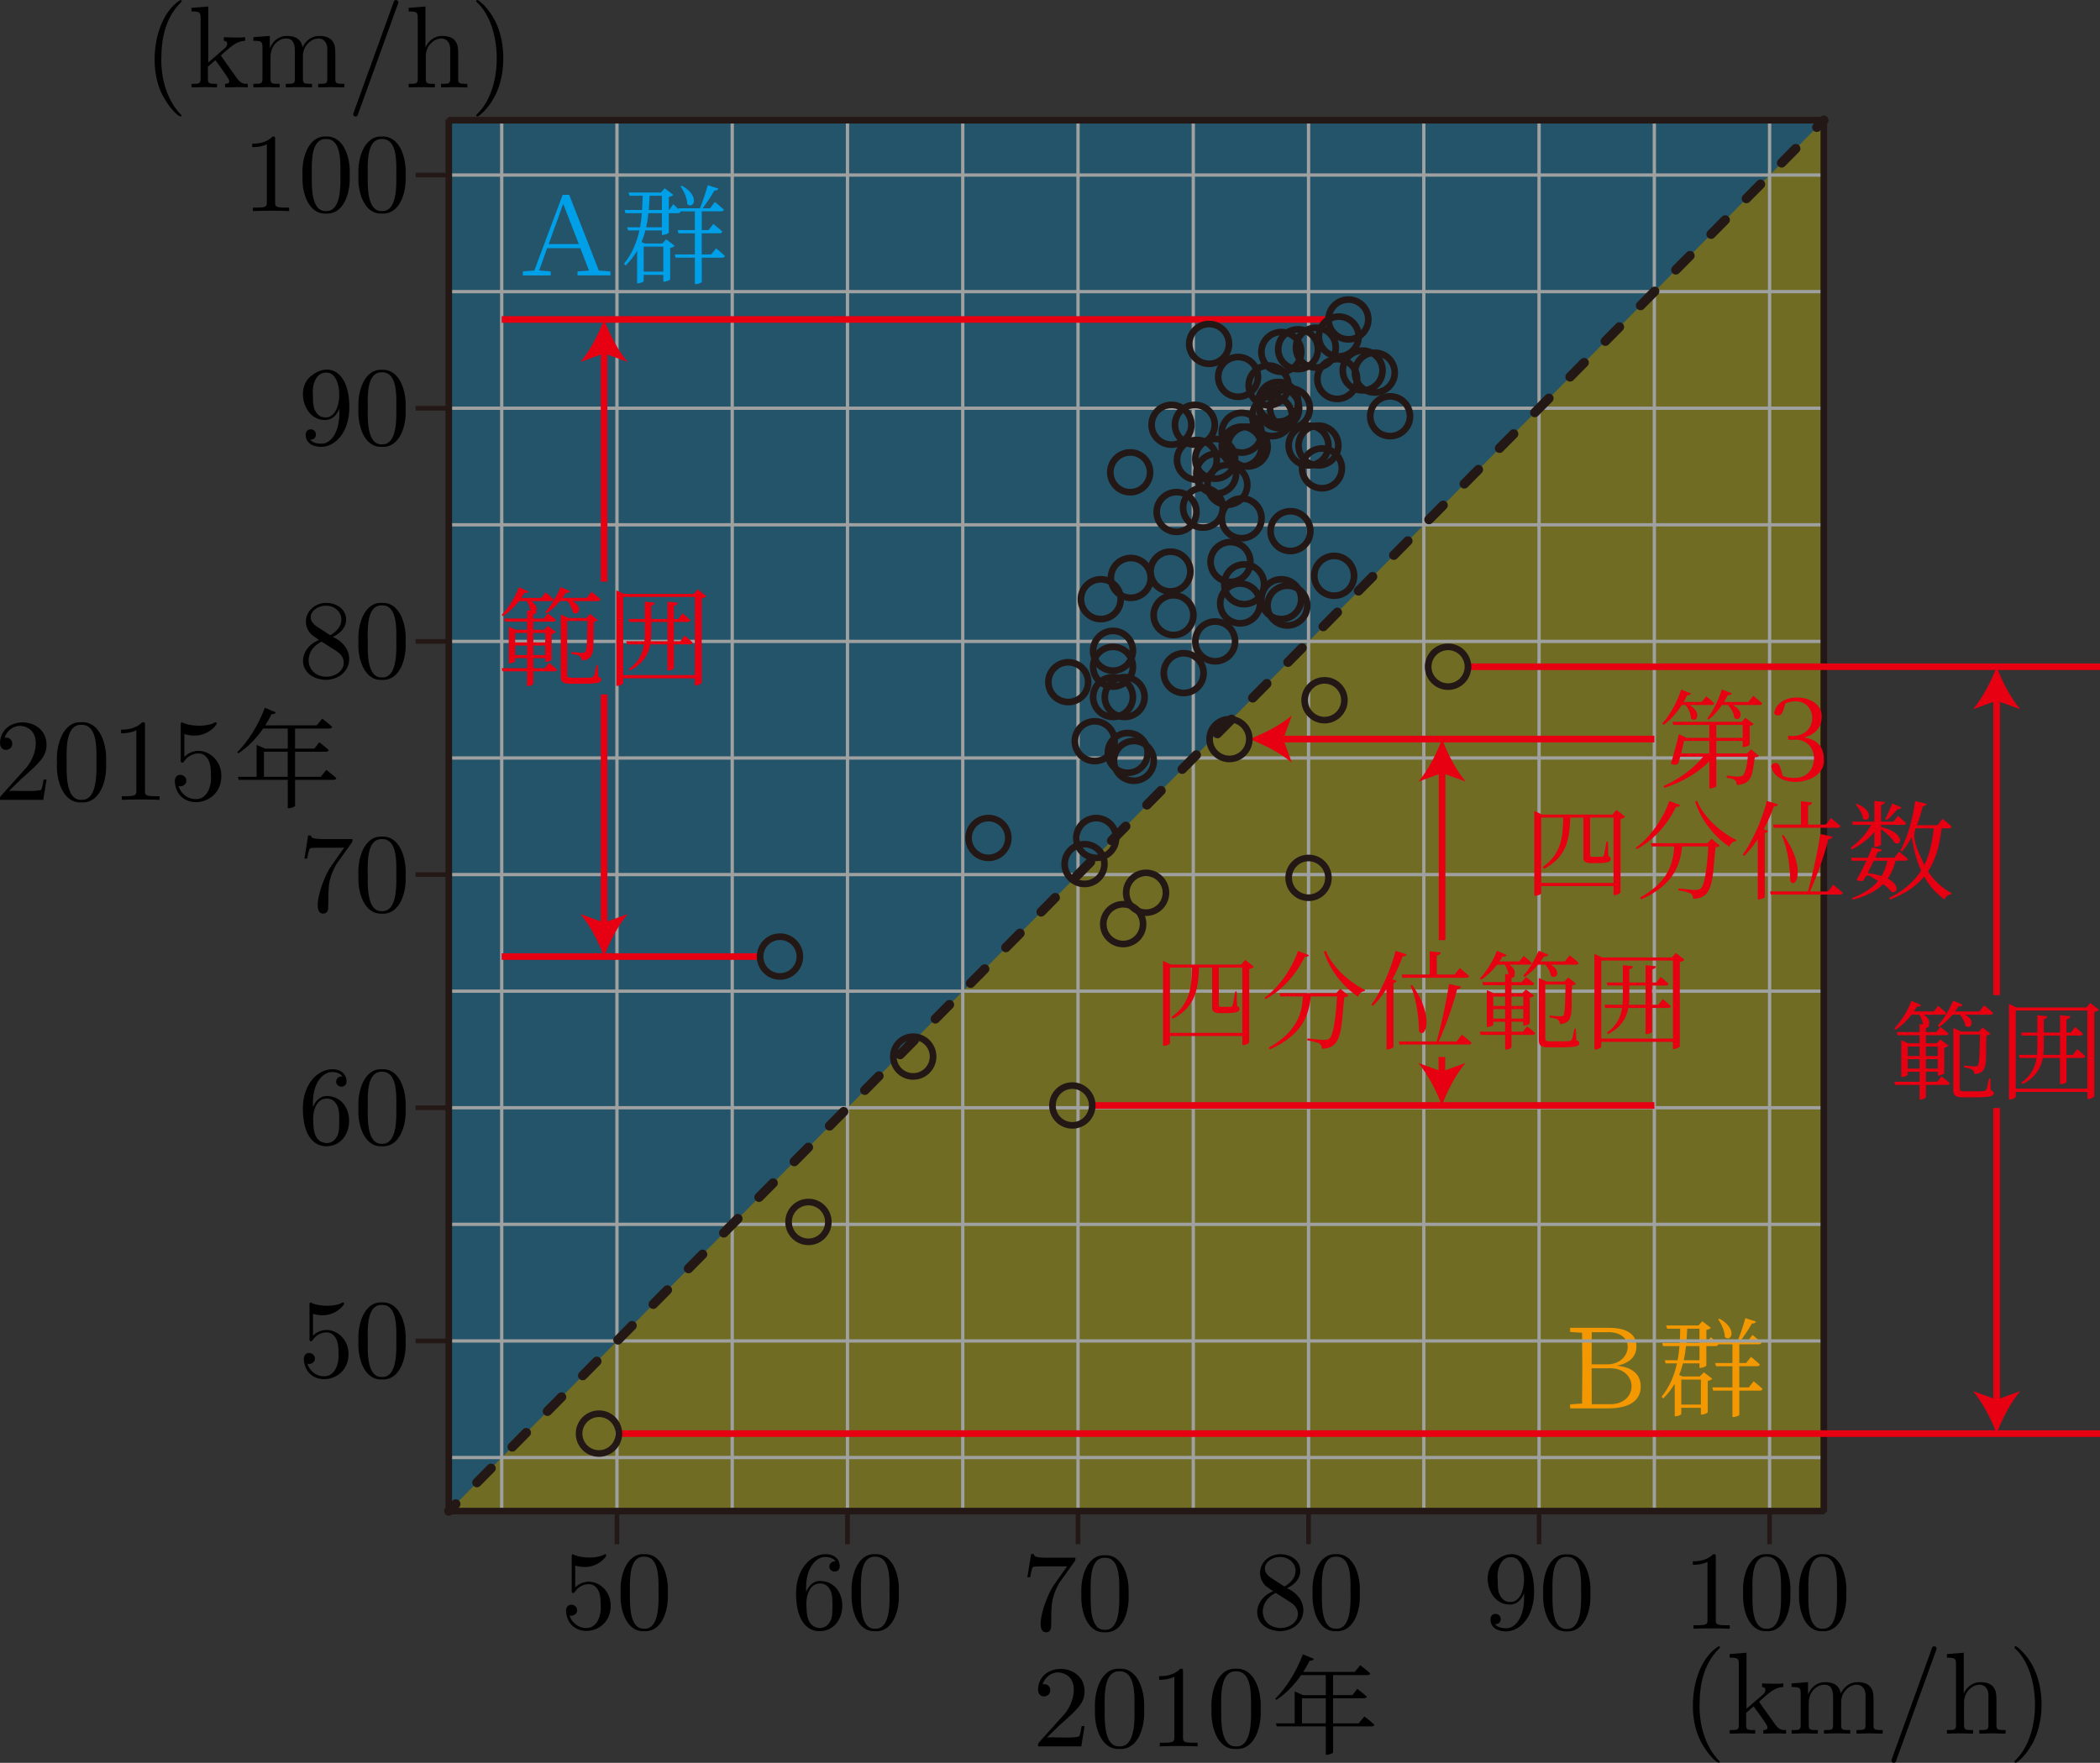 <?xml version="1.0" encoding="UTF-8"?><svg id="_イヤー_2" xmlns="http://www.w3.org/2000/svg" viewBox="0 0 179.57 150.752"><rect x="0" y="0" width="179.57" height="150.752" fill="#333333" stroke="none"/><g id="Workplace"><g id="_A_2_2_08"><g><polygon points="155.956 129.221 38.375 129.221 155.956 10.278 155.956 129.221" fill="rgba(255,241,0,.3)"/><polygon points="38.375 129.221 38.375 10.278 155.956 10.278 38.375 129.221" fill="rgba(0,160,233,.3)"/><g><g><path d="M46.916,20.873l1.243-3.443,1.335,3.443h-2.578Zm4.291,2.266l-2.532-6.475h-.562l-2.422,6.464-.985,.083v.342h2.385v-.342l-.985-.083,.681-1.907h2.836l.746,1.917-.985,.072v.342h2.818v-.342l-.995-.072" fill="#00a0e9"/><path d="M58.191,15.937c.276,.388,.58,1.022,.571,1.511,.534,.507,1.151-.691-.46-1.565l-.11,.054Zm-1.593,3.5h-1.345c.092-.407,.157-.809,.194-1.209h1.151v1.209Zm0-2.698v1.216h-1.123c.037-.417,.055-.82,.074-1.216h1.05Zm.12,4.356v2.133h-1.676v-2.133h1.676Zm4.097,.662h-.81v-1.806h1.51c.129,0,.23-.047,.249-.147-.295-.284-.764-.655-.764-.655l-.414,.525h-.58v-1.601h1.658c.129,0,.212-.047,.239-.147-.295-.266-.773-.655-.773-.655l-.414,.543h-.635c.368-.486,.755-1.076,1.004-1.518,.194,.007,.313-.065,.35-.165l-.912-.295c-.165,.59-.433,1.399-.672,1.978h-1.842l.018,.083c-.211-.219-.46-.432-.46-.432-.014,.003-.351,.531-.378,.489v-1.108c.175-.036,.322-.108,.387-.183l-.737-.561-.322,.36h-2.772l.083,.277h1.123c-.009,.385-.018,.791-.046,1.216h-1.492l.064,.273h1.409c-.028,.399-.083,.802-.157,1.209h-1.105l.083,.266h.967c-.212,.986-.608,1.978-1.317,2.856l.138,.144c.405-.396,.728-.809,.985-1.252v2.773c.243,.032,.584-.127,.562-.201v-.518h1.676v.579c.191,.028,.573-.116,.589-.201v-2.68c.184-.036,.322-.108,.387-.183l-.727-.554-.341,.36h-1.473l-.295-.13c.138-.32,.249-.662,.331-.993h1.409v.389c.19,.027,.574-.124,.589-.194v-1.669h.792c.101,.002,.226-.056,.212-.155h1.225v1.601h-1.473l.074,.277h1.4v1.806h-1.722l.074,.277h1.648v2.255c.244,.032,.615-.13,.589-.194v-2.061h1.75c.119,0,.203-.047,.23-.147-.286-.277-.755-.655-.755-.655l-.414,.525" fill="#00a0e9"/></g><g><path d="M136.11,120.08c-.009-.986-.009-1.896-.009-3.065h1.326c2.756-.197,2.765,3.197,.12,3.065h-1.436Zm1.234-6.151c2.686-.142,2.218,2.854-.028,2.745h-1.215c0-.95,0-1.849,.009-2.745h1.234Zm-3.085-.378v.353l1.022,.072c.028,2.005,.028,4.047,0,6.05l-1.022,.072v.342h3.25c2.109,0,2.79-.874,2.79-1.86,0-.95-.58-1.647-2.035-1.788,1.197-.23,1.667-.892,1.667-1.637,0-.939-.626-1.604-2.385-1.604h-3.287" fill="#f39800"/><path d="M146.915,112.824c.276,.388,.58,1.022,.571,1.511,.534,.507,1.151-.691-.46-1.565l-.11,.054Zm-1.593,3.5h-1.345c.092-.407,.157-.809,.194-1.209h1.151v1.209Zm0-2.698v1.216h-1.123c.037-.417,.055-.82,.074-1.216h1.05Zm.12,4.356v2.133h-1.676v-2.133h1.676Zm4.097,.662h-.81v-1.806h1.51c.129,0,.23-.047,.249-.147-.295-.284-.764-.655-.764-.655l-.414,.525h-.58v-1.601h1.658c.129,0,.212-.047,.239-.147-.295-.266-.773-.655-.773-.655l-.414,.543h-.635c.368-.486,.755-1.076,1.004-1.518,.194,.007,.313-.065,.35-.165l-.912-.295c-.165,.59-.433,1.399-.672,1.978h-1.842l.018,.083c-.212-.219-.46-.432-.46-.432-.014,.003-.351,.531-.378,.489v-1.108c.175-.036,.322-.108,.387-.183l-.737-.561-.322,.36h-2.772l.083,.277h1.123c-.009,.385-.018,.791-.046,1.216h-1.492l.064,.273h1.409c-.028,.399-.083,.802-.157,1.209h-1.105l.083,.266h.967c-.212,.986-.608,1.978-1.317,2.856l.138,.144c.405-.396,.728-.809,.985-1.252v2.773c.243,.032,.584-.127,.562-.201v-.518h1.676v.579c.191,.028,.573-.116,.589-.201v-2.68c.184-.036,.322-.108,.387-.183l-.727-.554-.341,.36h-1.473l-.295-.13c.138-.32,.249-.662,.331-.993h1.409v.389c.19,.027,.574-.124,.589-.194v-1.669h.792c.101,.002,.226-.056,.212-.155h1.225v1.601h-1.473l.074,.277h1.4v1.806h-1.722l.074,.277h1.648v2.255c.244,.032,.615-.13,.589-.194v-2.061h1.75c.119,0,.203-.047,.23-.147-.286-.277-.755-.655-.755-.655l-.414,.525" fill="#f39800"/></g></g></g><g><g><g><line x1="38.375" y1="114.674" x2="35.541" y2="114.674" fill="none" stroke="#231815" stroke-linejoin="bevel" stroke-width=".397"/><line x1="38.375" y1="94.732" x2="35.541" y2="94.732" fill="none" stroke="#231815" stroke-linejoin="bevel" stroke-width=".397"/><line x1="38.375" y1="74.792" x2="35.541" y2="74.792" fill="none" stroke="#231815" stroke-linejoin="bevel" stroke-width=".397"/><line x1="38.375" y1="54.851" x2="35.541" y2="54.851" fill="none" stroke="#231815" stroke-linejoin="bevel" stroke-width=".397"/><line x1="38.375" y1="34.91" x2="35.541" y2="34.91" fill="none" stroke="#231815" stroke-linejoin="bevel" stroke-width=".397"/><line x1="38.375" y1="14.969" x2="35.541" y2="14.969" fill="none" stroke="#231815" stroke-linejoin="bevel" stroke-width=".397"/></g><g><g><path d="M29.009,34.955c.117,2.139-.831,3.044-1.551,2.987-.163,0-.68-.017-.938-.342,.421,0,.498-.28,.498-.442-.006-.559-.859-.632-.881,.021,0,.639,.517,1.033,1.331,1.033,1.235,0,2.403-1.302,2.403-3.36,.009-3.222-1.873-3.934-3.36-2.625-1.255,1.15-.453,3.748,1.302,3.688,.584,0,.976-.404,1.196-.96Zm-1.187,.739c-.153,0-.594,0-.891-.604-.172-.352-.172-.832-.172-1.302-.094-.871,.271-1.974,1.159-1.923,1.488-.032,1.462,3.932-.096,3.83"/><path d="M34.682,34.938c.094-1.433-.483-3.385-2.01-3.312-1.539-.096-2.119,1.913-2.02,3.312-.091,1.323,.433,3.35,2.01,3.274,1.542,.08,2.112-1.834,2.02-3.274Zm-2.02,3.063c-1.298,.047-1.229-2.169-1.216-3.177-.03-1.203-.016-3.025,1.216-2.987,1.279-.025,1.245,1.875,1.225,2.987,.027,1.085,.047,3.222-1.225,3.177"/></g><g><path d="M27.057,53.558c-1.066-.76-.217-1.767,.823-1.761,.699,0,1.312,.497,1.312,1.188,0,.546-.373,1.005-.948,1.34l-1.187-.767Zm1.398,.908c1.824-.818,1.347-2.882-.565-2.908-.958,0-1.733,.708-1.733,1.599,0,.173,.019,.601,.421,1.053,.105,.114,.459,.352,.699,.515-1.984,.821-1.822,3.319,.603,3.419,2.255-.091,2.771-2.689,.574-3.678Zm-.957,.404l1.178,.746c.268,.183,.718,.47,.718,1.053,0,.708-.718,1.205-1.503,1.205-1.764-.052-2.074-2.181-.393-3.004"/><path d="M34.682,54.87c.094-1.433-.483-3.385-2.01-3.312-1.539-.096-2.119,1.913-2.02,3.312-.091,1.323,.433,3.35,2.01,3.274,1.542,.08,2.112-1.834,2.02-3.274Zm-2.02,3.063c-1.298,.047-1.229-2.169-1.216-3.177-.03-1.203-.016-3.025,1.216-2.987,1.279-.025,1.245,1.875,1.225,2.987,.027,1.085,.047,3.222-1.225,3.177"/></g><g><path d="M30.053,72.092c.086-.117,.086-.135,.086-.335h-2.326c-1.168,0-1.187-.124-1.226-.307h-.239l-.316,1.972h.239c.029-.152,.115-.756,.24-.87,.067-.059,.814-.059,.938-.059h1.982c-.105,.152-.862,1.198-1.072,1.513-.69,.907-1.839,4.088-.737,4.127,.441,0,.441-.432,.441-.525,.054-1.412-.127-2.254,.699-3.698l1.293-1.816"/><path d="M34.682,74.858c.094-1.433-.483-3.385-2.01-3.312-1.539-.096-2.119,1.913-2.02,3.312-.091,1.323,.433,3.35,2.01,3.274,1.542,.08,2.112-1.834,2.02-3.274Zm-2.02,3.063c-1.298,.047-1.229-2.169-1.216-3.177-.03-1.203-.016-3.025,1.216-2.987,1.279-.025,1.245,1.875,1.225,2.987,.027,1.085,.047,3.222-1.225,3.177"/></g><g><path d="M26.76,94.676c-.116-2.334,1.073-3.057,1.676-2.997,.23,0,.632,.059,.842,.383-.607-.094-.769,.813-.086,.87,.153,0,.44-.086,.44-.459,0-.573-.421-1.033-1.216-1.033-1.225,0-2.518,1.233-2.518,3.35,0,2.555,1.111,3.236,2.001,3.236,2.547-.015,2.642-4.236,.058-4.299-.651,0-1.005,.49-1.197,.95Zm1.139,3.08c-1.21-.11-1.083-1.524-1.12-2.106,0-.746,.306-1.702,1.168-1.702,.153,0,.594,0,.89,.594,.172,.352,.172,.843,.172,1.312,0,.459,0,.936-.163,1.281-.287,.573-.728,.622-.948,.622"/><path d="M34.682,94.752c.094-1.433-.483-3.385-2.01-3.312-1.539-.096-2.119,1.913-2.02,3.312-.091,1.323,.433,3.35,2.01,3.274,1.542,.08,2.112-1.834,2.02-3.274Zm-2.02,3.063c-1.298,.047-1.229-2.169-1.216-3.177-.03-1.203-.016-3.025,1.216-2.987,1.279-.025,1.245,1.875,1.225,2.987,.027,1.085,.047,3.222-1.225,3.177"/></g><g><path d="M29.798,115.832c.06-1.687-1.82-2.785-3.035-1.609v-1.868c.192,.059,.508,.124,.814,.124,1.178,0,1.847-.87,1.847-.995-.002-.089-.075-.138-.172-.076-.542,.328-1.901,.374-2.69-.021-.096,0-.096,.08-.096,.231v2.835c-.036,.242,.139,.341,.258,.162,.105-.155,.46-.67,1.235-.67,.498,0,.737,.439,.814,.611,.153,.356,.172,.729,.172,1.205,.075,.742-.249,1.959-1.254,1.934-.699,0-1.244-.508-1.407-1.07,.307,.101,.674-.158,.642-.449,.027-.52-.909-.753-.948,.038,.124,2.547,3.805,2.163,3.82-.383"/><path d="M34.682,114.693c.094-1.433-.483-3.385-2.01-3.312-1.539-.096-2.119,1.913-2.02,3.312-.091,1.323,.433,3.35,2.01,3.274,1.542,.08,2.112-1.834,2.02-3.274Zm-2.02,3.063c-1.298,.047-1.229-2.169-1.216-3.177-.03-1.203-.016-3.025,1.216-2.987,1.279-.025,1.245,1.875,1.225,2.987,.027,1.085,.047,3.222-1.225,3.177"/></g><g><path d="M23.528,11.925c0-.231,0-.249-.22-.249-.594,.611-1.436,.611-1.743,.611v.297c.192,0,.756,0,1.254-.249v4.959c0,.345-.029,.459-.89,.459h-.306v.297c.898-.042,2.204-.041,3.102,0v-.297h-.307c-.862,0-.89-.104-.89-.459v-5.37"/><path d="M29.9,14.989c.094-1.433-.483-3.385-2.01-3.312-1.539-.096-2.119,1.913-2.02,3.312-.091,1.323,.433,3.35,2.01,3.274,1.542,.08,2.112-1.834,2.02-3.274Zm-2.02,3.063c-1.298,.047-1.229-2.169-1.216-3.177-.03-1.203-.016-3.025,1.216-2.987,1.279-.025,1.245,1.875,1.225,2.987,.027,1.085,.047,3.222-1.225,3.177"/><path d="M34.682,14.989c.094-1.433-.483-3.385-2.01-3.312-1.539-.096-2.119,1.913-2.02,3.312-.091,1.323,.433,3.35,2.01,3.274,1.542,.08,2.112-1.834,2.02-3.274Zm-2.02,3.063c-1.298,.047-1.229-2.169-1.216-3.177-.03-1.203-.016-3.025,1.216-2.987,1.279-.025,1.245,1.875,1.225,2.987,.027,1.085,.047,3.222-1.225,3.177"/></g></g><g><path d="M15.531,9.871c-1.285-1.276-1.781-3.265-1.735-4.885,0-1.734,.379-3.471,1.606-4.716,.177-.155,.169-.245,.03-.27-2.184,1.329-2.846,5.568-1.556,8.097,.602,1.191,1.584,2.149,1.655,1.773"/><path d="M17.151,6.72c0,.45-.11,.45-.778,.45v.309c.785-.03,1.37-.044,2.184,0v-.309c-.668,0-.778,0-.778-.45v-1.025l.638-.55c.768,1.058,1.187,1.615,1.187,1.795,0,.191-.169,.23-.359,.23v.309c.678-.025,1.308-.048,1.945,0v-.309c-.369,0-.588,0-.967-.529l-1.267-1.784c-.01-.022-.06-.079-.06-.112,0-.04,.708-.637,.808-.716,.628-.511,1.047-.529,1.256-.54v-.309c-.289,.029-.419,.029-.698,.029-.359,0-.977-.018-1.117-.029v.309c.458,.027,.272,.518,.07,.64l-1.406,1.216V.558l-1.436,.112v.309c.698,0,.778,.068,.778,.558V6.72"/><path d="M22.443,4.047v2.673c0,.45-.109,.45-.778,.45v.309c.349-.011,.858-.029,1.127-.029,.259,0,.778,.018,1.117,.029v-.309c-.668,0-.778,0-.778-.45v-1.835c0-1.036,.708-1.594,1.346-1.594,.628,0,.738,.536,.738,1.104v2.324c0,.45-.11,.45-.778,.45v.309c.815-.034,1.429-.034,2.244,0v-.309c-.668,0-.778,0-.778-.45v-1.835c-.064-1.685,2.221-2.312,2.084-.489v2.324c0,.45-.11,.45-.778,.45v.309c.349-.011,.858-.029,1.127-.029,.259,0,.778,.018,1.117,.029v-.309c-.518,0-.768,0-.778-.298v-1.907c0-.856,0-1.165-.309-1.525-.14-.169-.469-.367-1.047-.367-.838,0-1.277,.597-1.446,.975-.14-.867-.878-.975-1.326-.975-.728,0-1.197,.428-1.476,1.047v-1.047l-1.406,.108v.309c.698,0,.778,.072,.778,.558"/><path d="M34.012,.378c.203-.371-.288-.534-.359-.18l-3.4,9.396c-.202,.371,.288,.534,.359,.18L34.012,.378"/><path d="M35.723,6.72c0,.45-.109,.45-.778,.45v.309c.815-.034,1.429-.034,2.244,0v-.309c-.668,0-.778,0-.778-.45v-1.835c-.063-1.685,2.221-2.312,2.084-.489v2.324c0,.45-.11,.45-.778,.45v.309c.349-.011,.858-.029,1.127-.029,.259,0,.778,.018,1.117,.029v-.309c-.518,0-.768,0-.778-.298v-1.907c0-.856,0-1.165-.309-1.525-.14-.169-.469-.367-1.047-.367-.838,0-1.277,.597-1.446,.975V.558l-1.436,.112v.309c.698,0,.778,.068,.778,.558V6.72"/><path d="M43.037,4.986c0-.777-.11-1.986-.658-3.112C41.781,.647,40.923,0,40.823,0c-.157,.039-.14,.124,.09,.327,1.982,1.971,2.209,7.1-.06,9.374-.177,.153-.17,.236-.03,.27,.1,0,.997-.676,1.586-1.946,.509-1.094,.628-2.201,.628-3.04"/></g><g><path d="M.768,67.635l1.057-1.029c1.556-1.378,2.154-1.914,2.154-2.91,.004-2.472-3.926-2.599-3.979-.133,.034,.821,1.055,.675,1.047,.032,0-.259-.179-.518-.528-.518-.08,0-.1,0-.13,.007,.23-.647,.768-1.014,1.346-1.014,1.936,.179,1.5,2.669,.289,3.827l-1.915,2.133c-.11,.112-.11,.13-.11,.371H3.7l.279-1.734h-.249c-.05,.299-.119,.737-.219,.885-.479,.169-2.166,.047-2.742,.083"/><path d="M9.07,65.211c.098-1.493-.504-3.526-2.094-3.45-1.603-.1-2.208,1.992-2.104,3.45-.095,1.378,.451,3.489,2.094,3.41,1.606,.083,2.2-1.91,2.104-3.41Zm-2.104,3.191c-1.353,.049-1.28-2.259-1.266-3.309-.031-1.253-.017-3.151,1.267-3.111,1.332-.026,1.297,1.953,1.276,3.111,.028,1.13,.049,3.357-1.276,3.309"/><path d="M12.397,62.02c0-.241,0-.259-.229-.259-.618,.637-1.496,.637-1.815,.637v.309c.2,0,.788,0,1.306-.259v5.165c0,.36-.03,.478-.927,.478h-.319v.309c.935-.043,2.295-.043,3.231,0v-.309h-.319c-.897,0-.927-.108-.927-.478v-5.594"/><path d="M18.925,66.398c.063-1.757-1.895-2.902-3.161-1.676v-1.946c.2,.061,.529,.13,.848,.13,1.227,0,1.924-.906,1.924-1.036-.002-.093-.078-.144-.179-.079-.565,.342-1.981,.389-2.802-.022-.1,0-.1,.083-.1,.241v2.953c-.038,.252,.145,.356,.269,.169,.11-.162,.479-.698,1.287-.698,.518,0,.768,.457,.847,.637,.16,.37,.179,.759,.179,1.255,.078,.772-.26,2.041-1.307,2.014-.728,0-1.296-.529-1.466-1.115,.32,.105,.702-.165,.668-.468,.028-.541-.947-.784-.987,.04,.129,2.653,3.963,2.253,3.979-.399"/><path d="M22.568,66.43v-2.144h2.035v2.144h-2.035Zm4.853,0h-2.191v-2.144h2.642c.12,0,.221-.047,.24-.14-.304-.284-.81-.669-.81-.669l-.423,.543h-1.648v-1.716h2.928c.129,0,.221-.043,.249-.147-.341-.313-.856-.698-.856-.698l-.47,.572h-4.401c.194-.306,.378-.626,.543-.96,.203,.029,.313-.054,.359-.155l-.939-.388c-.562,1.529-1.492,2.95-2.357,3.795l.101,.101c.764-.507,1.492-1.223,2.109-2.119h2.109v1.716h-1.924l-.737-.317v2.727h-1.602l.074,.259h4.19v2.421c.27,.036,.649-.134,.626-.202v-2.219h3.287c.138,0,.221-.047,.24-.147-.322-.295-.856-.709-.856-.709l-.479,.597"/></g></g><g><g><line x1="52.756" y1="132.056" x2="52.756" y2="129.221" fill="none" stroke="#231815" stroke-linejoin="bevel" stroke-width=".397"/><line x1="72.469" y1="132.056" x2="72.469" y2="129.221" fill="none" stroke="#231815" stroke-linejoin="bevel" stroke-width=".397"/><line x1="92.181" y1="132.056" x2="92.181" y2="129.221" fill="none" stroke="#231815" stroke-linejoin="bevel" stroke-width=".397"/><line x1="111.893" y1="132.056" x2="111.893" y2="129.221" fill="none" stroke="#231815" stroke-linejoin="bevel" stroke-width=".397"/><line x1="131.605" y1="132.056" x2="131.605" y2="129.221" fill="none" stroke="#231815" stroke-linejoin="bevel" stroke-width=".397"/><line x1="151.317" y1="132.056" x2="151.317" y2="129.221" fill="none" stroke="#231815" stroke-linejoin="bevel" stroke-width=".397"/></g><g><g><path d="M130.318,136.255c.117,2.139-.831,3.044-1.551,2.987-.163,0-.68-.017-.938-.342,.421,0,.498-.28,.498-.442-.006-.559-.859-.632-.881,.021,0,.639,.517,1.033,1.331,1.033,1.235,0,2.403-1.302,2.403-3.36,.009-3.222-1.873-3.934-3.36-2.625-1.255,1.15-.453,3.748,1.302,3.688,.584,0,.976-.404,1.196-.96Zm-1.187,.739c-.153,0-.594,0-.891-.604-.172-.352-.172-.832-.172-1.302-.094-.871,.271-1.974,1.159-1.923,1.488-.032,1.462,3.932-.096,3.83"/><path d="M135.991,136.238c.094-1.433-.483-3.385-2.01-3.312-1.539-.096-2.119,1.913-2.02,3.312-.091,1.323,.433,3.35,2.01,3.274,1.542,.08,2.112-1.834,2.02-3.274Zm-2.02,3.063c-1.298,.047-1.229-2.169-1.216-3.177-.03-1.203-.016-3.025,1.216-2.987,1.279-.025,1.245,1.875,1.225,2.987,.027,1.085,.047,3.222-1.225,3.177"/></g><g><path d="M108.647,134.909c-1.066-.76-.217-1.767,.823-1.761,.699,0,1.312,.497,1.312,1.188,0,.546-.373,1.005-.948,1.34l-1.187-.767Zm1.398,.908c1.824-.818,1.347-2.882-.565-2.908-.958,0-1.733,.708-1.733,1.599,0,.173,.019,.601,.421,1.053,.105,.114,.459,.352,.699,.515-1.984,.821-1.822,3.319,.603,3.419,2.255-.091,2.771-2.689,.574-3.678Zm-.957,.404l1.178,.746c.268,.183,.718,.47,.718,1.053,0,.708-.718,1.205-1.503,1.205-1.764-.052-2.074-2.181-.393-3.004"/><path d="M116.273,136.222c.094-1.433-.483-3.385-2.01-3.312-1.539-.096-2.119,1.913-2.02,3.312-.091,1.323,.433,3.35,2.01,3.274,1.542,.08,2.112-1.834,2.02-3.274Zm-2.02,3.063c-1.298,.047-1.229-2.169-1.216-3.177-.03-1.203-.016-3.025,1.216-2.987,1.279-.025,1.245,1.875,1.225,2.987,.027,1.085,.047,3.222-1.225,3.177"/></g><g><path d="M91.871,133.549c.086-.117,.086-.135,.086-.335h-2.326c-1.168,0-1.187-.124-1.226-.307h-.239l-.316,1.972h.239c.029-.152,.115-.756,.24-.87,.067-.059,.814-.059,.938-.059h1.982c-.105,.152-.862,1.198-1.072,1.513-.69,.907-1.839,4.088-.737,4.127,.441,0,.441-.432,.441-.525,.054-1.412-.127-2.254,.699-3.698l1.293-1.816"/><path d="M96.501,136.315c.094-1.433-.483-3.385-2.01-3.312-1.539-.096-2.119,1.913-2.02,3.312-.091,1.323,.433,3.35,2.01,3.274,1.542,.08,2.112-1.834,2.02-3.274Zm-2.02,3.063c-1.298,.047-1.229-2.169-1.216-3.177-.03-1.203-.016-3.025,1.216-2.987,1.279-.025,1.245,1.875,1.225,2.987,.027,1.085,.047,3.222-1.225,3.177"/></g><g><path d="M68.933,136.145c-.116-2.334,1.073-3.057,1.676-2.997,.23,0,.632,.059,.842,.383-.607-.094-.769,.813-.086,.87,.153,0,.44-.086,.44-.459,0-.573-.421-1.033-1.216-1.033-1.225,0-2.518,1.233-2.518,3.35,0,2.555,1.111,3.236,2.001,3.236,2.547-.015,2.642-4.236,.058-4.299-.651,0-1.005,.49-1.197,.95Zm1.139,3.08c-1.21-.11-1.083-1.524-1.12-2.106,0-.746,.306-1.702,1.168-1.702,.153,0,.594,0,.89,.594,.172,.352,.172,.843,.172,1.312,0,.459,0,.936-.163,1.281-.287,.573-.728,.622-.948,.622"/><path d="M76.856,136.222c.094-1.433-.483-3.385-2.01-3.312-1.539-.096-2.119,1.913-2.02,3.312-.091,1.323,.433,3.35,2.01,3.274,1.542,.08,2.112-1.834,2.02-3.274Zm-2.02,3.063c-1.298,.047-1.229-2.169-1.216-3.177-.03-1.203-.016-3.025,1.216-2.987,1.279-.025,1.245,1.875,1.225,2.987,.027,1.085,.047,3.222-1.225,3.177"/></g><g><path d="M52.219,137.361c.06-1.687-1.82-2.785-3.035-1.609v-1.868c.192,.059,.508,.124,.814,.124,1.178,0,1.847-.87,1.847-.995-.002-.089-.075-.138-.172-.076-.542,.328-1.901,.374-2.69-.021-.096,0-.096,.08-.096,.231v2.835c-.036,.242,.139,.341,.258,.162,.105-.155,.46-.67,1.235-.67,.498,0,.737,.439,.814,.611,.153,.356,.172,.729,.172,1.205,.075,.742-.249,1.959-1.254,1.934-.699,0-1.244-.508-1.407-1.07,.307,.101,.674-.158,.642-.449,.027-.52-.909-.753-.948,.038,.124,2.547,3.805,2.163,3.82-.383"/><path d="M57.103,136.222c.094-1.433-.483-3.385-2.01-3.312-1.539-.096-2.119,1.913-2.02,3.312-.091,1.323,.433,3.35,2.01,3.274,1.542,.08,2.112-1.834,2.02-3.274Zm-2.02,3.063c-1.298,.047-1.229-2.169-1.216-3.177-.03-1.203-.016-3.025,1.216-2.987,1.279-.025,1.245,1.875,1.225,2.987,.027,1.085,.047,3.222-1.225,3.177"/></g><g><path d="M146.716,133.158c0-.231,0-.249-.22-.249-.594,.611-1.436,.611-1.743,.611v.297c.192,0,.756,0,1.254-.249v4.959c0,.345-.029,.459-.89,.459h-.306v.297c.898-.042,2.204-.041,3.102,0v-.297h-.307c-.862,0-.89-.104-.89-.459v-5.37"/><path d="M153.088,136.222c.094-1.433-.483-3.385-2.01-3.312-1.539-.096-2.119,1.913-2.02,3.312-.091,1.323,.433,3.35,2.01,3.274,1.542,.08,2.112-1.834,2.02-3.274Zm-2.02,3.063c-1.298,.047-1.229-2.169-1.216-3.177-.03-1.203-.016-3.025,1.216-2.987,1.279-.025,1.245,1.875,1.225,2.987,.027,1.085,.047,3.222-1.225,3.177"/><path d="M157.871,136.222c.094-1.433-.483-3.385-2.01-3.312-1.539-.096-2.119,1.913-2.02,3.312-.091,1.323,.433,3.35,2.01,3.274,1.542,.08,2.112-1.834,2.02-3.274Zm-2.02,3.063c-1.298,.047-1.229-2.169-1.216-3.177-.03-1.203-.016-3.025,1.216-2.987,1.279-.025,1.245,1.875,1.225,2.987,.027,1.085,.047,3.222-1.225,3.177"/></g></g><g><path d="M147.065,150.651c-1.285-1.276-1.781-3.265-1.735-4.885,0-1.734,.379-3.471,1.606-4.716,.177-.155,.169-.245,.03-.27-2.184,1.329-2.846,5.568-1.556,8.097,.602,1.191,1.584,2.149,1.655,1.773"/><path d="M148.685,147.5c0,.45-.11,.45-.778,.45v.309c.785-.03,1.37-.044,2.184,0v-.309c-.668,0-.778,0-.778-.45v-1.025l.638-.55c.768,1.058,1.187,1.615,1.187,1.795,0,.191-.169,.23-.359,.23v.309c.678-.025,1.308-.048,1.945,0v-.309c-.369,0-.588,0-.967-.529l-1.267-1.784c-.01-.022-.06-.079-.06-.112,0-.04,.708-.637,.808-.716,.628-.511,1.047-.529,1.256-.54v-.309c-.289,.029-.419,.029-.698,.029-.359,0-.977-.018-1.117-.029v.309c.458,.027,.272,.518,.07,.64l-1.406,1.216v-4.788l-1.436,.112v.309c.698,0,.778,.068,.778,.558v5.183"/><path d="M153.976,144.827v2.673c0,.45-.109,.45-.778,.45v.309c.349-.011,.858-.029,1.127-.029,.259,0,.778,.018,1.117,.029v-.309c-.668,0-.778,0-.778-.45v-1.835c0-1.036,.708-1.594,1.346-1.594,.628,0,.738,.536,.738,1.104v2.324c0,.45-.11,.45-.778,.45v.309c.815-.034,1.429-.034,2.244,0v-.309c-.668,0-.778,0-.778-.45v-1.835c-.064-1.685,2.221-2.312,2.084-.489v2.324c0,.45-.11,.45-.778,.45v.309c.349-.011,.858-.029,1.127-.029,.259,0,.778,.018,1.117,.029v-.309c-.518,0-.768,0-.778-.298v-1.907c0-.856,0-1.165-.309-1.525-.14-.169-.469-.367-1.047-.367-.838,0-1.277,.597-1.446,.975-.14-.867-.878-.975-1.326-.975-.728,0-1.197,.428-1.476,1.047v-1.047l-1.406,.108v.309c.698,0,.778,.072,.778,.558"/><path d="M165.546,141.158c.203-.371-.288-.534-.359-.18l-3.4,9.396c-.202,.371,.288,.534,.359,.18l3.4-9.396"/><path d="M167.257,147.5c0,.45-.109,.45-.778,.45v.309c.815-.034,1.429-.034,2.244,0v-.309c-.668,0-.778,0-.778-.45v-1.835c-.063-1.685,2.221-2.312,2.084-.489v2.324c0,.45-.11,.45-.778,.45v.309c.349-.011,.858-.029,1.127-.029,.259,0,.778,.018,1.117,.029v-.309c-.518,0-.768,0-.778-.298v-1.907c0-.856,0-1.165-.309-1.525-.14-.169-.469-.367-1.047-.367-.838,0-1.277,.597-1.446,.975v-3.489l-1.436,.112v.309c.698,0,.778,.068,.778,.558v5.183"/><path d="M174.571,145.766c0-.777-.11-1.986-.658-3.112-.598-1.227-1.456-1.874-1.556-1.874-.157,.039-.14,.124,.09,.327,1.982,1.971,2.209,7.1-.06,9.374-.177,.153-.17,.236-.03,.27,.1,0,.997-.676,1.586-1.946,.509-1.094,.628-2.201,.628-3.04"/></g><g><path d="M89.53,148.58l1.057-1.029c1.556-1.378,2.154-1.914,2.154-2.91,.004-2.472-3.926-2.599-3.979-.133,.034,.821,1.055,.675,1.047,.032,0-.259-.179-.518-.528-.518-.08,0-.1,0-.13,.007,.229-.647,.768-1.014,1.346-1.014,1.936,.179,1.5,2.669,.289,3.827l-1.915,2.133c-.11,.112-.11,.13-.11,.371h3.7l.279-1.734h-.249c-.05,.299-.119,.737-.219,.885-.479,.169-2.166,.047-2.742,.083"/><path d="M97.833,146.156c.098-1.493-.504-3.526-2.094-3.45-1.603-.1-2.208,1.992-2.104,3.45-.095,1.378,.451,3.489,2.094,3.41,1.606,.083,2.2-1.91,2.104-3.41Zm-2.104,3.191c-1.353,.049-1.28-2.259-1.266-3.309-.031-1.253-.017-3.151,1.267-3.111,1.332-.026,1.297,1.953,1.276,3.111,.028,1.13,.049,3.357-1.276,3.309"/><path d="M101.159,142.965c0-.241,0-.259-.229-.259-.618,.637-1.496,.637-1.815,.637v.309c.2,0,.788,0,1.306-.259v5.165c0,.36-.03,.478-.927,.478h-.319v.309c.935-.043,2.295-.043,3.231,0v-.309h-.319c-.897,0-.927-.108-.927-.478v-5.594"/><path d="M107.797,146.156c.098-1.493-.504-3.526-2.094-3.45-1.603-.1-2.208,1.992-2.104,3.45-.095,1.378,.451,3.489,2.094,3.41,1.606,.083,2.2-1.91,2.104-3.41Zm-2.104,3.191c-1.353,.049-1.28-2.259-1.266-3.309-.031-1.253-.017-3.151,1.267-3.111,1.332-.026,1.297,1.953,1.276,3.111,.028,1.13,.049,3.357-1.276,3.309"/><path d="M111.33,147.375v-2.144h2.035v2.144h-2.035Zm4.853,0h-2.191v-2.144h2.642c.12,0,.221-.047,.24-.14-.304-.284-.81-.669-.81-.669l-.423,.543h-1.648v-1.716h2.928c.129,0,.221-.043,.249-.147-.341-.313-.856-.698-.856-.698l-.47,.572h-4.401c.194-.306,.378-.626,.543-.96,.203,.029,.313-.054,.359-.155l-.939-.388c-.562,1.529-1.492,2.95-2.357,3.795l.101,.101c.764-.507,1.492-1.223,2.109-2.119h2.109v1.716h-1.924l-.737-.317v2.727h-1.602l.074,.259h4.19v2.421c.27,.036,.649-.134,.626-.202v-2.219h3.287c.138,0,.221-.047,.24-.147-.322-.295-.856-.709-.856-.709l-.479,.597"/></g></g><g><line x1="42.9" y1="10.278" x2="42.9" y2="129.221" fill="none" stroke="#9fa0a0" stroke-miterlimit="10" stroke-width=".283"/><line x1="52.756" y1="10.278" x2="52.756" y2="129.221" fill="none" stroke="#9fa0a0" stroke-miterlimit="10" stroke-width=".283"/><line x1="62.612" y1="10.278" x2="62.612" y2="129.221" fill="none" stroke="#9fa0a0" stroke-miterlimit="10" stroke-width=".283"/><line x1="72.469" y1="10.278" x2="72.469" y2="129.221" fill="none" stroke="#9fa0a0" stroke-miterlimit="10" stroke-width=".283"/><line x1="82.325" y1="10.278" x2="82.325" y2="129.221" fill="none" stroke="#9fa0a0" stroke-miterlimit="10" stroke-width=".283"/><line x1="92.181" y1="10.278" x2="92.181" y2="129.221" fill="none" stroke="#9fa0a0" stroke-miterlimit="10" stroke-width=".283"/><line x1="102.037" y1="10.278" x2="102.037" y2="129.221" fill="none" stroke="#9fa0a0" stroke-miterlimit="10" stroke-width=".283"/><line x1="111.893" y1="10.278" x2="111.893" y2="129.221" fill="none" stroke="#9fa0a0" stroke-miterlimit="10" stroke-width=".283"/><line x1="121.749" y1="10.278" x2="121.749" y2="129.221" fill="none" stroke="#9fa0a0" stroke-miterlimit="10" stroke-width=".283"/><line x1="131.605" y1="10.278" x2="131.605" y2="129.221" fill="none" stroke="#9fa0a0" stroke-miterlimit="10" stroke-width=".283"/><line x1="141.462" y1="10.278" x2="141.462" y2="129.221" fill="none" stroke="#9fa0a0" stroke-miterlimit="10" stroke-width=".283"/><line x1="151.317" y1="10.278" x2="151.317" y2="129.221" fill="none" stroke="#9fa0a0" stroke-miterlimit="10" stroke-width=".283"/></g><g><line x1="38.375" y1="124.644" x2="156.09" y2="124.644" fill="none" stroke="#9fa0a0" stroke-miterlimit="10" stroke-width=".283"/><line x1="38.375" y1="114.674" x2="156.09" y2="114.674" fill="none" stroke="#9fa0a0" stroke-miterlimit="10" stroke-width=".283"/><line x1="38.375" y1="104.703" x2="156.09" y2="104.703" fill="none" stroke="#9fa0a0" stroke-miterlimit="10" stroke-width=".283"/><line x1="38.375" y1="94.732" x2="156.09" y2="94.732" fill="none" stroke="#9fa0a0" stroke-miterlimit="10" stroke-width=".283"/><line x1="38.375" y1="84.762" x2="156.09" y2="84.762" fill="none" stroke="#9fa0a0" stroke-miterlimit="10" stroke-width=".283"/><line x1="38.375" y1="74.792" x2="156.09" y2="74.792" fill="none" stroke="#9fa0a0" stroke-miterlimit="10" stroke-width=".283"/><line x1="38.375" y1="64.821" x2="156.09" y2="64.821" fill="none" stroke="#9fa0a0" stroke-miterlimit="10" stroke-width=".283"/><line x1="38.375" y1="54.851" x2="156.09" y2="54.851" fill="none" stroke="#9fa0a0" stroke-miterlimit="10" stroke-width=".283"/><line x1="38.375" y1="44.88" x2="156.09" y2="44.88" fill="none" stroke="#9fa0a0" stroke-miterlimit="10" stroke-width=".283"/><line x1="38.375" y1="34.91" x2="156.09" y2="34.91" fill="none" stroke="#9fa0a0" stroke-miterlimit="10" stroke-width=".283"/><line x1="38.375" y1="24.939" x2="156.09" y2="24.939" fill="none" stroke="#9fa0a0" stroke-miterlimit="10" stroke-width=".283"/><line x1="38.375" y1="14.969" x2="156.09" y2="14.969" fill="none" stroke="#9fa0a0" stroke-miterlimit="10" stroke-width=".283"/></g><rect x="38.375" y="10.278" width="117.58" height="118.944" fill="none" stroke="#231815" stroke-linejoin="bevel" stroke-width=".567"/></g><g><line x1="38.375" y1="129.221" x2="38.973" y2="128.617" fill="none" stroke="#231815" stroke-linecap="round" stroke-linejoin="bevel" stroke-width=".802"/><line x1="40.782" y1="126.787" x2="154.453" y2="11.798" fill="none" stroke="#231815" stroke-dasharray="0 0 1.716 2.573" stroke-linecap="round" stroke-linejoin="bevel" stroke-width=".802"/><line x1="155.358" y1="10.883" x2="155.956" y2="10.278" fill="none" stroke="#231815" stroke-linecap="round" stroke-linejoin="bevel" stroke-width=".802"/></g><g><g><g><path d="M46.74,52.463c.387-.259,.782-.626,1.142-1.057h.635c.212,.266,.424,.644,.46,.957,.479,.367,.939-.424-.009-.957h2.146c.129,0,.212-.047,.239-.148-.285-.288-.773-.647-.773-.647l-.405,.518h-2.072c.101-.14,.203-.288,.295-.435,.194,.029,.313-.036,.359-.137l-.82-.349c-.359,.845-.874,1.658-1.326,2.144l.129,.111Zm-2.689,3.554v-.809h1.013v.809h-1.013Zm1.013-1.888v.809h-1.013v-.809h1.013Zm1.556,0v.809h-1.013v-.809h1.013Zm-1.013,1.888v-.809h1.013v.809h-1.013Zm.976,1.122h-.976v-.856h1.013v.324c.175,.026,.535-.112,.553-.183v-2.194c.175-.036,.322-.108,.368-.183l-.7-.525-.313,.331h-.921v-.691h1.704c.129,0,.212-.043,.23-.144-.258-.241-.691-.554-.691-.554l-.359,.432h-.884v-.36c.201-.01,.402-.255,.221-.248,.138-.183,.092-.561-.405-.881h1.685c.129,0,.221-.047,.239-.148-.267-.27-.691-.601-.691-.601l-.377,.471h-1.704c.092-.14,.184-.277,.267-.424,.203,.036,.313-.029,.359-.119l-.829-.37c-.368,.95-.939,1.834-1.473,2.367l.12,.111c.479-.313,.949-.755,1.363-1.288h.654c.147,.23,.286,.55,.313,.827l-.285-.029v.691h-1.952l.074,.266h1.878v.691h-.967l-.599-.266v3.14c.205,.027,.561-.113,.553-.183v-.259h1.013v.856h-2.164l.074,.27h2.09v1.259c.188,.031,.543-.103,.543-.219v-1.04h1.805c.12,0,.212-.047,.23-.148-.258-.259-.7-.583-.7-.583l-.359,.461Zm4.53-.266h-.11c-.154,.517-.114,1.031-.442,1.068-.236,.027-1.291,.015-1.658,.018-.35,0-.405-.065-.405-.248v-4.604h1.731c-.018,1.565-.046,2.468-.184,2.651-.151,.155-.824,.002-1.178,0v.158c.448,.079,.876,.115,.884,.572,1.294-.094,.919-1.166,1.031-3.306,.175-.029,.286-.076,.341-.148l-.663-.536-.322,.349h-1.519l-.672-.302v5.295c0,.478,.166,.633,.875,.633h.921c1.372,0,1.667-.09,1.667-.356,0-.122-.064-.187-.258-.241l-.037-1.004" fill="#e60012"/><path d="M55.648,54.837c.058-.408,.031-1.222,.037-1.647h1.391v1.647h-1.427Zm2.532,0h-.553v-1.647h1.188c.119,0,.203-.047,.221-.148-.249-.248-.672-.59-.672-.59l-.359,.478h-.378v-1.129c.24-.04,.322-.13,.341-.259l-.893-.094v1.482h-1.391v-1.14c.221-.036,.295-.119,.304-.248l-.856-.094v1.482h-1.381l.074,.259h1.307c0,.429,.012,1.235-.027,1.647h-1.556l.073,.27h1.446c-.129,.827-.488,1.547-1.308,2.115l.111,.122c1.096-.572,1.565-1.345,1.731-2.237h1.473v2.237c.197,.029,.557-.098,.552-.212v-2.025h1.381c.12,0,.202-.047,.23-.147-.258-.259-.691-.608-.691-.608l-.368,.486Zm-4.889,2.892v-6.676h6.123v6.676h-6.123Zm6.372-7.327l-.341,.385h-5.967l-.654-.302v8.166c.236,.034,.601-.122,.589-.248v-.396h6.123v.615c.212,.033,.581-.154,.589-.237v-7.209c.184-.04,.341-.112,.405-.187l-.746-.586" fill="#e60012"/></g><g><line x1="51.654" y1="49.736" x2="51.654" y2="29.885" fill="none" stroke="#e60012" stroke-linejoin="bevel" stroke-width=".567"/><path d="M51.654,27.319c.448,1.208,1.212,2.706,2.022,3.634l-2.022-.731-2.022,.731c.81-.929,1.574-2.427,2.022-3.634Z" fill="#e60012"/></g><g><line x1="51.654" y1="59.387" x2="51.654" y2="79.237" fill="none" stroke="#e60012" stroke-linejoin="bevel" stroke-width=".567"/><path d="M51.654,81.803c-.448-1.208-1.212-2.706-2.022-3.634l2.022,.731,2.022-.731c-.81,.929-1.574,2.427-2.022,3.634Z" fill="#e60012"/></g></g><line x1="64.995" y1="81.803" x2="42.9" y2="81.803" fill="none" stroke="#e60012" stroke-linejoin="bevel" stroke-width=".567"/><line x1="113.594" y1="27.319" x2="42.9" y2="27.319" fill="none" stroke="#e60012" stroke-linejoin="bevel" stroke-width=".567"/></g><g><line x1="125.522" y1="57.017" x2="179.57" y2="57.017" fill="none" stroke="#e60012" stroke-linejoin="bevel" stroke-width=".567"/><line x1="52.92" y1="122.598" x2="179.57" y2="122.598" fill="none" stroke="#e60012" stroke-linejoin="bevel" stroke-width=".567"/><line x1="93.396" y1="94.537" x2="141.462" y2="94.537" fill="none" stroke="#e60012" stroke-linejoin="bevel" stroke-width=".567"/><g><g><line x1="141.462" y1="63.202" x2="109.397" y2="63.202" fill="none" stroke="#e60012" stroke-linejoin="bevel" stroke-width=".567"/><path d="M106.83,63.202c1.207-.448,2.706-1.212,3.634-2.022l-.731,2.022,.731,2.022c-.929-.81-2.427-1.574-3.634-2.022Z" fill="#e60012"/></g><g><path d="M144.127,60.287c.249,.306,.47,.766,.46,1.162,.479,.425,1.013-.514-.138-1.162h1.906c.129,0,.212-.043,.23-.137-.258-.259-.681-.608-.681-.608l-.387,.489h-1.556c.11-.183,.212-.378,.304-.583,.194,.022,.304-.054,.341-.147l-.847-.331c-.377,1.162-1.013,2.248-1.63,2.91l.129,.112c.562-.406,1.105-1.004,1.547-1.705h.322Zm-.377,4.144c.092-.385,.193-.773,.258-1.068h2.155v1.068h-2.412Zm3.011-2.439h2.256v1.104h-2.256v-1.104Zm2.633,2.439h-2.633v-1.068h2.256v.518h.092c.193,0,.497-.14,.506-.205v-1.59c.157-.029,.286-.104,.341-.169l-.709-.532-.313,.342h-5.92l.074,.266h3.075v1.104h-1.943l-.663-.313c-.138,.626-.442,1.759-.681,2.532,.677,.249,.664-.104,.801-.608h1.961c-.792,.986-2.026,1.907-3.397,2.522l.073,.147c1.556-.514,2.91-1.299,3.849-2.281v2.32c.252,.032,.624-.125,.599-.187v-2.522h2.698c-.092,.91-.267,1.493-.451,1.63-.336,.176-.878,.007-1.354,0l-.009,.165c.496,.097,.873,.114,.856,.626,1.259-.066,1.335-.761,1.547-2.367,.184-.007,.304-.043,.359-.119l-.672-.561-.341,.349Zm.11-4.399h-2.09c.119-.194,.23-.388,.331-.59,.194,.018,.304-.047,.35-.147l-.865-.331c-.304,.968-.792,1.906-1.243,2.486l.12,.094c.405-.317,.801-.748,1.142-1.255h.506c.276,.295,.525,.73,.553,1.108,.488,.378,.958-.518-.138-1.108h2.283c.129,0,.212-.043,.23-.137-.286-.277-.764-.644-.764-.644l-.414,.525" fill="#e60012"/><path d="M152.663,60.15c2.873-1.075,3.167,3.151,.24,2.77v.342h.451c2.369-.192,2.309,3.378,.046,3.259-.433,0-.7-.054-.949-.166-.158-.357-.219-1.152-.635-1.104-.166,0-.313,.101-.359,.295,.434,2.063,4.701,1.596,4.502-.637,0-1.029-.571-1.701-1.749-1.842,1.05-.219,1.556-.939,1.556-1.701,.19-2.031-3.707-2.387-4.06-.378,.055,.119,.175,.194,.331,.194,.409,.076,.508-.742,.626-1.032" fill="#e60012"/><path d="M131.79,75.503v-5.586h1.887c-.037,1.647-.147,3.101-1.768,4.234l.138,.147c1.971-1.068,2.155-2.586,2.228-4.381h1.123v3.349c-.077,.68,.678,.529,1.188,.543,.921,0,1.142-.119,1.142-.349,0-.112-.028-.183-.203-.259l-.028-1.234h-.129c-.083,.489-.175,1.068-.23,1.198-.093,.184-.275,.084-.543,.112-.257-.026-.668,.091-.626-.158-.003-.029,.002-3.173,0-3.201h2.007v5.586h-6.187Zm6.436-6.241l-.341,.396h-6.031l-.654-.313v7.255c.228,.034,.603-.119,.59-.219v-.608h6.187v.773h.083c.221,0,.497-.158,.506-.23v-6.281c.184-.036,.341-.112,.405-.183l-.746-.59" fill="#e60012"/><path d="M142.742,68.496c-.46,1.356-1.501,3.004-2.873,4.007l.083,.119c1.621-.863,2.772-2.374,3.37-3.637,.23,.029,.313-.029,.35-.13l-.93-.36Zm3.26,3.612h-4.853l.083,.277h1.934c-.083,1.363-.451,3.011-2.937,4.381l.12,.147c2.836-1.281,3.324-3,3.481-4.529h2.247c-.101,1.842-.322,3.331-.645,3.601-.343,.272-1.26,.008-1.897,0l-.009,.155c.414,.065,.903,.176,1.05,.277,.156,.101,.203,.266,.203,.443,1.822-.013,1.627-1.848,1.915-4.403,.184-.018,.304-.072,.368-.137l-.709-.59-.35,.378Zm-1.05-3.547c.516,1.622,1.676,3.011,2.919,3.849,.119-.295,.322-.46,.571-.478l.027-.101c-1.326-.644-2.781-1.932-3.361-3.36l-.156,.09" fill="#e60012"/><path d="M151.605,70.514l.074,.277h5.46c.129,0,.212-.047,.24-.147-.313-.284-.81-.683-.81-.683l-.442,.554h-1.519v-1.64c.23-.025,.322-.119,.341-.248l-.949-.101v1.989h-2.394Zm.755,.957c.571,1.209,.709,2.957,.727,3.885,.525,.766,1.372-1.241-.589-3.95l-.138,.065Zm-1.271-2.982c-.46,1.748-1.271,3.5-2.072,4.612l.129,.094c.405-.396,.801-.885,1.16-1.435v5.155c.21,.034,.594-.122,.599-.202v-5.478c.157-.029,.249-.094,.276-.176l-.368-.137c.332-.619,.626-1.273,.875-1.964,.203,.011,.313-.061,.35-.165l-.949-.302Zm5.212,7.745h-1.529c.645-1.399,1.253-3.205,1.575-4.468,.212-.007,.313-.101,.341-.219l-1.031-.223c-.221,1.446-.645,3.453-1.068,4.91h-3.232l.064,.266h5.921c.12,0,.212-.047,.24-.147-.313-.295-.829-.691-.829-.691l-.451,.572" fill="#e60012"/><path d="M161.802,68.708c-.194,.478-.414,1.004-.599,1.335l.138,.086c.285-.23,.635-.601,.911-.932,.184,.011,.295-.054,.341-.148l-.792-.342Zm-3.112,.112c.267,.284,.571,.791,.608,1.187,.525,.424,1.031-.651-.506-1.259l-.101,.072Zm-.35,3.82c.773-.385,1.436-.881,1.934-1.482v1.263h.119c.212,0,.451-.13,.451-.201v-1.327c.442,.324,.967,.809,1.169,1.187,.626,.342,.921-.863-1.169-1.363v-.183h1.924c.129,0,.212-.047,.23-.137-.258-.266-.709-.626-.709-.626l-.377,.496h-1.068v-1.435c.23-.04,.313-.122,.341-.241l-.911-.101v1.777h-1.915l.074,.266h1.565c-.396,.748-1.004,1.435-1.759,1.96l.101,.147Zm3.038,.968c-.092,.489-.258,.932-.488,1.317-.322-.112-.718-.201-1.188-.266,.175-.342,.359-.719,.525-1.05h1.151Zm1.528,0c.129,0,.221-.047,.24-.137-.286-.27-.755-.637-.755-.637l-.405,.514h-1.639c.092-.191,.175-.367,.23-.504,.221,0,.332-.083,.359-.194l-.865-.176c-.073,.223-.193,.536-.35,.874h-1.446l.074,.259h1.252c-.276,.608-.617,1.263-.856,1.64,.221,.108,.46,.13,.599,.065,.31-.851,.67-.236,1.262,.007-.497,.619-1.225,1.097-2.237,1.482l.064,.14c1.142-.306,1.989-.727,2.597-1.335,.313,.23,.552,.46,.7,.651,.515,.212,.792-.55-.313-1.122,.313-.432,.534-.939,.672-1.529h.819Zm2.44-2.77c-.11,1.187-.35,2.227-.801,3.14-.355-.897-1.152-2.121-.737-3.14h1.538Zm1.317,0c.119,0,.203-.047,.23-.147-.295-.277-.792-.666-.792-.666l-.424,.543h-1.759c.194-.514,.359-1.058,.497-1.619,.193-.011,.295-.101,.331-.212l-.985-.23c-.202,1.583-.681,3.169-1.262,4.237l.147,.072c.304-.349,.571-.763,.819-1.234,.166,1.04,.414,2.007,.81,2.863-.59,.939-1.464,1.712-2.735,2.349l.083,.13c1.308-.5,2.247-1.151,2.91-1.964,.433,.773,1.004,1.439,1.75,1.964,.092-.277,.304-.417,.571-.453l.028-.09c-.856-.46-1.519-1.097-2.017-1.86,.663-1.004,.994-2.23,1.16-3.683h.636" fill="#e60012"/></g></g><g><g><path d="M100.043,88.33v-5.586h1.887c-.037,1.647-.147,3.101-1.768,4.234l.138,.147c1.971-1.068,2.155-2.586,2.228-4.381h1.123v3.349c-.077,.68,.678,.529,1.188,.543,.921,0,1.142-.119,1.142-.349,0-.112-.028-.183-.203-.259l-.028-1.234h-.129c-.083,.489-.175,1.068-.23,1.198-.093,.184-.275,.084-.543,.112-.258-.026-.668,.091-.626-.158-.003-.029,.002-3.173,0-3.201h2.007v5.586h-6.187Zm6.436-6.241l-.341,.396h-6.031l-.654-.313v7.255c.228,.034,.603-.119,.59-.219v-.608h6.187v.773h.083c.221,0,.497-.158,.506-.23v-6.281c.184-.036,.341-.112,.405-.183l-.746-.59" fill="#e60012"/><path d="M110.995,81.322c-.46,1.356-1.501,3.004-2.873,4.007l.083,.119c1.621-.863,2.772-2.374,3.37-3.637,.23,.029,.313-.029,.35-.13l-.93-.36Zm3.26,3.612h-4.853l.083,.277h1.934c-.083,1.363-.451,3.011-2.937,4.381l.12,.147c2.836-1.281,3.324-3,3.481-4.529h2.247c-.101,1.842-.322,3.331-.645,3.601-.343,.272-1.26,.008-1.897,0l-.009,.155c.414,.065,.903,.176,1.05,.277,.156,.101,.203,.266,.203,.443,1.822-.013,1.627-1.848,1.915-4.403,.184-.018,.304-.072,.368-.137l-.709-.59-.35,.378Zm-1.05-3.547c.516,1.622,1.676,3.011,2.919,3.849,.119-.295,.322-.46,.571-.478l.027-.101c-1.326-.644-2.781-1.932-3.361-3.36l-.156,.09" fill="#e60012"/><path d="M119.857,83.34l.074,.277h5.46c.129,0,.212-.047,.24-.147-.313-.284-.81-.683-.81-.683l-.442,.554h-1.519v-1.64c.23-.025,.322-.119,.341-.248l-.949-.101v1.989h-2.394Zm.755,.957c.571,1.209,.709,2.957,.727,3.885,.525,.766,1.372-1.241-.589-3.95l-.138,.065Zm-1.271-2.982c-.46,1.748-1.271,3.5-2.072,4.612l.129,.094c.405-.396,.801-.885,1.16-1.435v5.155c.21,.034,.594-.122,.599-.202v-5.478c.157-.029,.249-.094,.276-.176l-.368-.137c.332-.619,.626-1.273,.875-1.964,.203,.011,.313-.061,.35-.165l-.949-.302Zm5.212,7.745h-1.529c.645-1.399,1.253-3.205,1.575-4.468,.212-.007,.313-.101,.341-.219l-1.031-.223c-.221,1.446-.645,3.453-1.068,4.91h-3.232l.064,.266h5.921c.12,0,.212-.047,.24-.147-.313-.295-.829-.691-.829-.691l-.451,.572" fill="#e60012"/><path d="M130.377,83.553c.387-.259,.782-.626,1.142-1.057h.635c.212,.266,.424,.644,.46,.957,.479,.367,.939-.424-.009-.957h2.146c.129,0,.212-.047,.239-.148-.285-.288-.773-.647-.773-.647l-.405,.518h-2.072c.101-.14,.203-.288,.295-.435,.194,.029,.313-.036,.359-.137l-.82-.349c-.359,.845-.874,1.658-1.326,2.144l.129,.111Zm-2.689,3.554v-.809h1.013v.809h-1.013Zm1.013-1.888v.809h-1.013v-.809h1.013Zm1.556,0v.809h-1.013v-.809h1.013Zm-1.013,1.888v-.809h1.013v.809h-1.013Zm.976,1.122h-.976v-.856h1.013v.324c.175,.026,.535-.112,.553-.183v-2.194c.175-.036,.322-.108,.368-.183l-.7-.525-.313,.331h-.921v-.691h1.704c.129,0,.212-.043,.23-.144-.258-.241-.691-.554-.691-.554l-.359,.432h-.884v-.36c.201-.01,.402-.255,.221-.248,.138-.183,.092-.561-.405-.881h1.685c.129,0,.221-.047,.239-.148-.267-.27-.691-.601-.691-.601l-.377,.471h-1.704c.092-.14,.184-.277,.267-.424,.203,.036,.313-.029,.359-.119l-.829-.37c-.368,.95-.939,1.834-1.473,2.367l.12,.111c.479-.313,.949-.755,1.363-1.288h.654c.147,.23,.286,.55,.313,.827l-.285-.029v.691h-1.952l.074,.266h1.878v.691h-.967l-.599-.266v3.14c.205,.027,.561-.113,.553-.183v-.259h1.013v.856h-2.164l.074,.27h2.09v1.259c.188,.031,.543-.103,.543-.219v-1.04h1.805c.12,0,.212-.047,.23-.148-.258-.259-.7-.583-.7-.583l-.359,.461Zm4.53-.266h-.11c-.154,.517-.114,1.031-.442,1.068-.236,.027-1.291,.015-1.658,.018-.35,0-.405-.065-.405-.248v-4.604h1.731c-.018,1.565-.046,2.468-.184,2.651-.151,.155-.824,.002-1.178,0v.158c.448,.079,.876,.115,.884,.572,1.294-.094,.919-1.166,1.031-3.306,.175-.029,.286-.076,.341-.148l-.663-.536-.322,.349h-1.519l-.672-.302v5.295c0,.478,.166,.633,.875,.633h.921c1.372,0,1.667-.09,1.667-.356,0-.122-.064-.187-.258-.241l-.037-1.004" fill="#e60012"/><path d="M139.285,85.927c.058-.408,.031-1.222,.037-1.647h1.391v1.647h-1.427Zm2.532,0h-.553v-1.647h1.188c.119,0,.203-.047,.221-.148-.249-.248-.672-.59-.672-.59l-.359,.478h-.378v-1.129c.24-.04,.322-.13,.341-.259l-.893-.094v1.482h-1.391v-1.14c.221-.036,.295-.119,.304-.248l-.856-.094v1.482h-1.381l.074,.259h1.307c0,.429,.012,1.235-.027,1.647h-1.556l.073,.27h1.446c-.129,.827-.488,1.547-1.308,2.115l.111,.122c1.096-.572,1.565-1.345,1.731-2.237h1.473v2.237c.197,.029,.557-.098,.552-.212v-2.025h1.381c.12,0,.202-.047,.23-.147-.258-.259-.691-.608-.691-.608l-.368,.486Zm-4.889,2.892v-6.676h6.123v6.676h-6.123Zm6.372-7.327l-.341,.385h-5.967l-.654-.302v8.166c.236,.034,.601-.122,.589-.248v-.396h6.123v.615c.212,.033,.581-.154,.589-.237v-7.209c.184-.04,.341-.112,.405-.187l-.746-.586" fill="#e60012"/></g><g><line x1="123.312" y1="80.395" x2="123.312" y2="65.768" fill="none" stroke="#e60012" stroke-linejoin="bevel" stroke-width=".567"/><path d="M123.312,63.202c.448,1.207,1.212,2.706,2.022,3.634l-2.022-.731-2.022,.731c.81-.929,1.574-2.427,2.022-3.634Z" fill="#e60012"/></g><g><line x1="123.295" y1="90.389" x2="123.295" y2="91.971" fill="none" stroke="#e60012" stroke-linejoin="bevel" stroke-width=".567"/><path d="M123.295,94.537c-.448-1.207-1.212-2.706-2.022-3.634l2.022,.731,2.022-.731c-.81,.929-1.574,2.427-2.022,3.634Z" fill="#e60012"/></g></g><g><g><path d="M165.818,87.83c.387-.259,.782-.626,1.142-1.057h.635c.212,.266,.424,.644,.46,.957,.479,.367,.939-.424-.009-.957h2.146c.129,0,.212-.047,.239-.148-.285-.288-.773-.647-.773-.647l-.405,.518h-2.072c.101-.14,.203-.288,.295-.435,.194,.029,.313-.036,.359-.137l-.82-.349c-.359,.845-.874,1.658-1.326,2.144l.129,.111Zm-2.689,3.554v-.809h1.013v.809h-1.013Zm1.013-1.888v.809h-1.013v-.809h1.013Zm1.556,0v.809h-1.013v-.809h1.013Zm-1.013,1.888v-.809h1.013v.809h-1.013Zm.976,1.122h-.976v-.856h1.013v.324c.175,.026,.535-.112,.553-.183v-2.194c.175-.036,.322-.108,.368-.183l-.7-.525-.313,.331h-.921v-.691h1.704c.129,0,.212-.043,.23-.144-.258-.241-.691-.554-.691-.554l-.359,.432h-.884v-.36c.201-.01,.402-.255,.221-.248,.138-.183,.092-.561-.405-.881h1.685c.129,0,.221-.047,.239-.148-.267-.27-.691-.601-.691-.601l-.377,.471h-1.704c.092-.14,.184-.277,.267-.424,.203,.036,.313-.029,.359-.119l-.829-.37c-.368,.95-.939,1.834-1.473,2.367l.12,.111c.479-.313,.949-.755,1.363-1.288h.654c.147,.23,.286,.55,.313,.827l-.285-.029v.691h-1.952l.074,.266h1.878v.691h-.967l-.599-.266v3.14c.205,.027,.561-.113,.553-.183v-.259h1.013v.856h-2.164l.074,.27h2.09v1.259c.188,.031,.543-.103,.543-.219v-1.04h1.805c.12,0,.212-.047,.23-.148-.258-.259-.7-.583-.7-.583l-.359,.461Zm4.53-.266h-.11c-.154,.517-.114,1.031-.442,1.068-.236,.027-1.291,.015-1.658,.018-.35,0-.405-.065-.405-.248v-4.604h1.731c-.018,1.565-.046,2.468-.184,2.651-.151,.155-.824,.002-1.178,0v.158c.448,.079,.876,.115,.884,.572,1.294-.094,.919-1.166,1.031-3.306,.175-.029,.286-.076,.341-.148l-.663-.536-.322,.349h-1.519l-.672-.302v5.295c0,.478,.166,.633,.875,.633h.921c1.372,0,1.667-.09,1.667-.356,0-.122-.064-.187-.258-.241l-.037-1.004" fill="#e60012"/><path d="M174.726,90.205c.058-.408,.031-1.222,.037-1.647h1.391v1.647h-1.427Zm2.532,0h-.553v-1.647h1.188c.119,0,.203-.047,.221-.148-.249-.248-.672-.59-.672-.59l-.359,.478h-.378v-1.129c.24-.04,.322-.13,.341-.259l-.893-.094v1.482h-1.391v-1.14c.221-.036,.295-.119,.304-.248l-.856-.094v1.482h-1.381l.074,.259h1.307c0,.429,.012,1.235-.027,1.647h-1.556l.073,.27h1.446c-.129,.827-.488,1.547-1.308,2.115l.111,.122c1.096-.572,1.565-1.345,1.731-2.237h1.473v2.237c.197,.029,.557-.098,.552-.212v-2.025h1.381c.12,0,.202-.047,.23-.147-.258-.259-.691-.608-.691-.608l-.368,.486Zm-4.889,2.892v-6.676h6.123v6.676h-6.123Zm6.372-7.327l-.341,.385h-5.967l-.654-.302v8.166c.236,.034,.601-.122,.589-.248v-.396h6.123v.615c.212,.033,.581-.154,.589-.237v-7.209c.184-.04,.341-.112,.405-.187l-.746-.586" fill="#e60012"/></g><g><line x1="170.732" y1="85.103" x2="170.732" y2="59.583" fill="none" stroke="#e60012" stroke-linejoin="bevel" stroke-width=".567"/><path d="M170.732,57.017c.448,1.207,1.212,2.706,2.022,3.634l-2.022-.731-2.022,.731c.81-.929,1.574-2.427,2.022-3.634Z" fill="#e60012"/></g><g><line x1="170.732" y1="94.754" x2="170.732" y2="120.032" fill="none" stroke="#e60012" stroke-linejoin="bevel" stroke-width=".567"/><path d="M170.732,122.598c-.448-1.207-1.212-2.706-2.022-3.634l2.022,.731,2.022-.731c-.81,.929-1.574,2.427-2.022,3.634Z" fill="#e60012"/></g></g></g><g><circle cx="51.218" cy="122.598" r="1.701" fill="none" stroke="#231815" stroke-linejoin="bevel" stroke-width=".567"/><circle cx="69.131" cy="104.497" r="1.701" fill="none" stroke="#231815" stroke-linejoin="bevel" stroke-width=".567"/><circle cx="66.696" cy="81.803" r="1.701" fill="none" stroke="#231815" stroke-linejoin="bevel" stroke-width=".567"/><circle cx="78.087" cy="90.353" r="1.701" fill="none" stroke="#231815" stroke-linejoin="bevel" stroke-width=".567"/><circle cx="102.173" cy="36.324" r="1.701" fill="none" stroke="#231815" stroke-linejoin="bevel" stroke-width=".567"/><circle cx="100.173" cy="36.324" r="1.701" fill="none" stroke="#231815" stroke-linejoin="bevel" stroke-width=".567"/><circle cx="96.642" cy="40.391" r="1.701" fill="none" stroke="#231815" stroke-linejoin="bevel" stroke-width=".567"/><circle cx="102.347" cy="39.326" r="1.701" fill="none" stroke="#231815" stroke-linejoin="bevel" stroke-width=".567"/><circle cx="102.868" cy="43.419" r="1.701" fill="none" stroke="#231815" stroke-linejoin="bevel" stroke-width=".567"/><circle cx="100.608" cy="43.783" r="1.701" fill="none" stroke="#231815" stroke-linejoin="bevel" stroke-width=".567"/><circle cx="100.086" cy="48.876" r="1.701" fill="none" stroke="#231815" stroke-linejoin="bevel" stroke-width=".567"/><circle cx="96.695" cy="49.422" r="1.701" fill="none" stroke="#231815" stroke-linejoin="bevel" stroke-width=".567"/><circle cx="100.347" cy="52.606" r="1.701" fill="none" stroke="#231815" stroke-linejoin="bevel" stroke-width=".567"/><circle cx="94.13" cy="51.241" r="1.701" fill="none" stroke="#231815" stroke-linejoin="bevel" stroke-width=".567"/><circle cx="101.216" cy="57.563" r="1.701" fill="none" stroke="#231815" stroke-linejoin="bevel" stroke-width=".567"/><circle cx="95.173" cy="55.653" r="1.701" fill="none" stroke="#231815" stroke-linejoin="bevel" stroke-width=".567"/><circle cx="95.173" cy="57.017" r="1.701" fill="none" stroke="#231815" stroke-linejoin="bevel" stroke-width=".567"/><circle cx="95.173" cy="59.609" r="1.701" fill="none" stroke="#231815" stroke-linejoin="bevel" stroke-width=".567"/><circle cx="96.173" cy="59.609" r="1.701" fill="none" stroke="#231815" stroke-linejoin="bevel" stroke-width=".567"/><circle cx="91.347" cy="58.336" r="1.701" fill="none" stroke="#231815" stroke-linejoin="bevel" stroke-width=".567"/><circle cx="93.608" cy="63.384" r="1.701" fill="none" stroke="#231815" stroke-linejoin="bevel" stroke-width=".567"/><circle cx="96.434" cy="64.385" r="1.701" fill="none" stroke="#231815" stroke-linejoin="bevel" stroke-width=".567"/><circle cx="96.956" cy="65.067" r="1.701" fill="none" stroke="#231815" stroke-linejoin="bevel" stroke-width=".567"/><circle cx="84.521" cy="71.661" r="1.701" fill="none" stroke="#231815" stroke-linejoin="bevel" stroke-width=".567"/><circle cx="93.738" cy="71.661" r="1.701" fill="none" stroke="#231815" stroke-linejoin="bevel" stroke-width=".567"/><circle cx="92.738" cy="73.89" r="1.701" fill="none" stroke="#231815" stroke-linejoin="bevel" stroke-width=".567"/><circle cx="97.999" cy="76.346" r="1.701" fill="none" stroke="#231815" stroke-linejoin="bevel" stroke-width=".567"/><circle cx="96.043" cy="79.029" r="1.701" fill="none" stroke="#231815" stroke-linejoin="bevel" stroke-width=".567"/><circle cx="91.695" cy="94.537" r="1.701" fill="none" stroke="#231815" stroke-linejoin="bevel" stroke-width=".567"/><circle cx="111.893" cy="75.072" r="1.701" fill="none" stroke="#231815" stroke-linejoin="bevel" stroke-width=".567"/><circle cx="105.129" cy="63.202" r="1.701" fill="none" stroke="#231815" stroke-linejoin="bevel" stroke-width=".567"/><circle cx="113.259" cy="59.882" r="1.701" fill="none" stroke="#231815" stroke-linejoin="bevel" stroke-width=".567"/><circle cx="123.824" cy="57.017" r="1.701" fill="none" stroke="#231815" stroke-linejoin="bevel" stroke-width=".567"/><circle cx="103.912" cy="54.851" r="1.701" fill="none" stroke="#231815" stroke-linejoin="bevel" stroke-width=".567"/><circle cx="106.042" cy="51.605" r="1.701" fill="none" stroke="#231815" stroke-linejoin="bevel" stroke-width=".567"/><circle cx="110.085" cy="51.787" r="1.701" fill="none" stroke="#231815" stroke-linejoin="bevel" stroke-width=".567"/><circle cx="109.564" cy="51.241" r="1.701" fill="none" stroke="#231815" stroke-linejoin="bevel" stroke-width=".567"/><circle cx="114.085" cy="49.24" r="1.701" fill="none" stroke="#231815" stroke-linejoin="bevel" stroke-width=".567"/><circle cx="106.39" cy="49.968" r="1.701" fill="none" stroke="#231815" stroke-linejoin="bevel" stroke-width=".567"/><circle cx="105.216" cy="48.058" r="1.701" fill="none" stroke="#231815" stroke-linejoin="bevel" stroke-width=".567"/><circle cx="110.346" cy="45.42" r="1.701" fill="none" stroke="#231815" stroke-linejoin="bevel" stroke-width=".567"/><circle cx="106.173" cy="44.328" r="1.701" fill="none" stroke="#231815" stroke-linejoin="bevel" stroke-width=".567"/><circle cx="104.955" cy="41.463" r="1.701" fill="none" stroke="#231815" stroke-linejoin="bevel" stroke-width=".567"/><circle cx="103.999" cy="40.508" r="1.701" fill="none" stroke="#231815" stroke-linejoin="bevel" stroke-width=".567"/><circle cx="103.912" cy="39.235" r="1.701" fill="none" stroke="#231815" stroke-linejoin="bevel" stroke-width=".567"/><circle cx="106.173" cy="37.006" r="1.701" fill="none" stroke="#231815" stroke-linejoin="bevel" stroke-width=".567"/><circle cx="106.173" cy="38.189" r="1.701" fill="none" stroke="#231815" stroke-linejoin="bevel" stroke-width=".567"/><circle cx="106.694" cy="38.189" r="1.701" fill="none" stroke="#231815" stroke-linejoin="bevel" stroke-width=".567"/><circle cx="113.042" cy="40.053" r="1.701" fill="none" stroke="#231815" stroke-linejoin="bevel" stroke-width=".567"/><circle cx="112.738" cy="38.098" r="1.701" fill="none" stroke="#231815" stroke-linejoin="bevel" stroke-width=".567"/><circle cx="111.893" cy="38.098" r="1.701" fill="none" stroke="#231815" stroke-linejoin="bevel" stroke-width=".567"/><circle cx="108.781" cy="35.596" r="1.701" fill="none" stroke="#231815" stroke-linejoin="bevel" stroke-width=".567"/><circle cx="109.39" cy="34.91" r="1.701" fill="none" stroke="#231815" stroke-linejoin="bevel" stroke-width=".567"/><circle cx="110.303" cy="34.91" r="1.701" fill="none" stroke="#231815" stroke-linejoin="bevel" stroke-width=".567"/><circle cx="109.303" cy="34.364" r="1.701" fill="none" stroke="#231815" stroke-linejoin="bevel" stroke-width=".567"/><circle cx="108.477" cy="32.959" r="1.701" fill="none" stroke="#231815" stroke-linejoin="bevel" stroke-width=".567"/><circle cx="105.868" cy="32.231" r="1.701" fill="none" stroke="#231815" stroke-linejoin="bevel" stroke-width=".567"/><circle cx="118.868" cy="35.596" r="1.701" fill="none" stroke="#231815" stroke-linejoin="bevel" stroke-width=".567"/><circle cx="114.346" cy="32.413" r="1.701" fill="none" stroke="#231815" stroke-linejoin="bevel" stroke-width=".567"/><circle cx="116.52" cy="31.685" r="1.701" fill="none" stroke="#231815" stroke-linejoin="bevel" stroke-width=".567"/><circle cx="117.563" cy="31.867" r="1.701" fill="none" stroke="#231815" stroke-linejoin="bevel" stroke-width=".567"/><circle cx="103.39" cy="29.411" r="1.701" fill="none" stroke="#231815" stroke-linejoin="bevel" stroke-width=".567"/><circle cx="109.564" cy="30.094" r="1.701" fill="none" stroke="#231815" stroke-linejoin="bevel" stroke-width=".567"/><circle cx="110.998" cy="29.866" r="1.701" fill="none" stroke="#231815" stroke-linejoin="bevel" stroke-width=".567"/><circle cx="112.52" cy="29.73" r="1.701" fill="none" stroke="#231815" stroke-linejoin="bevel" stroke-width=".567"/><circle cx="114.477" cy="28.775" r="1.701" fill="none" stroke="#231815" stroke-linejoin="bevel" stroke-width=".567"/><circle cx="115.303" cy="27.319" r="1.701" fill="none" stroke="#231815" stroke-linejoin="bevel" stroke-width=".567"/></g></g></g></svg>